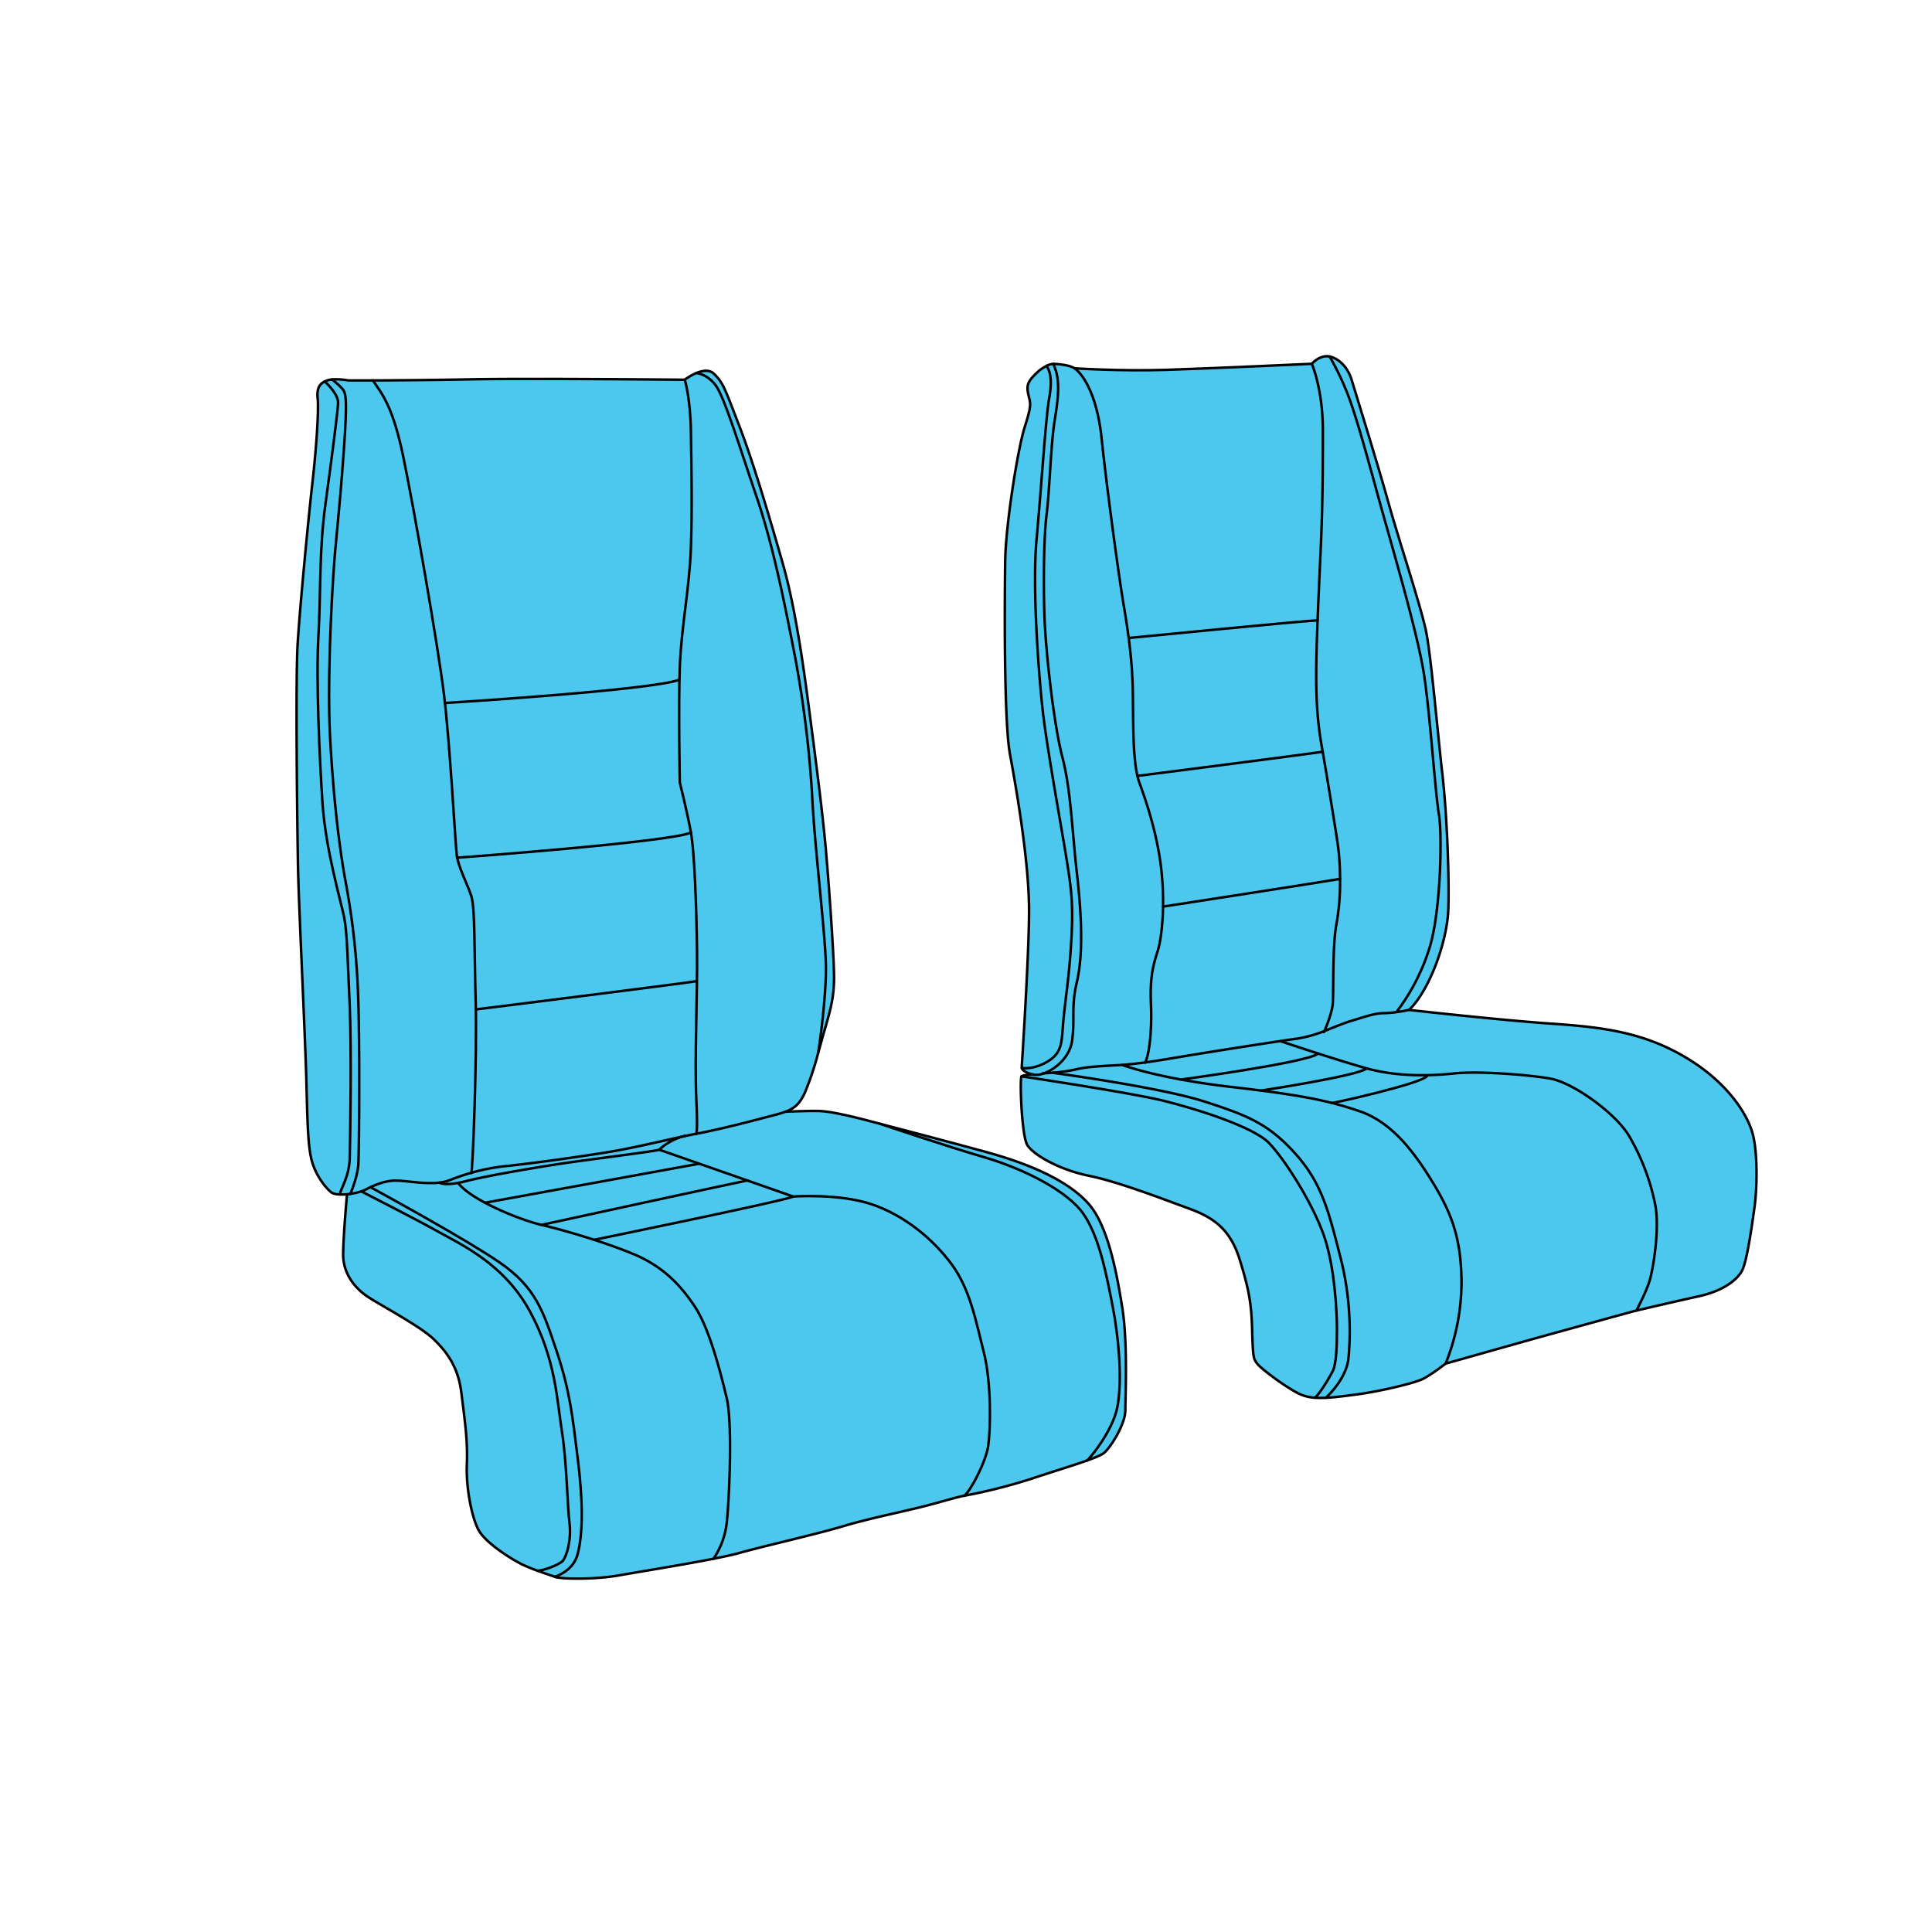 <svg viewBox="0 0 1000 1000" xmlns="http://www.w3.org/2000/svg"><defs><style>.cls-1{fill:#4cc8ef;}.cls-2{fill:none;stroke:#000;stroke-linecap:round;stroke-linejoin:round;stroke-width:1.3px;}</style></defs><g data-name="aft-facing-seating-with-frame-gen-i" id="aft-facing-seating-with-frame-gen-i-2"><path d="M187.18,616.58s-6.32,2-7.61,1.7c0,0-1.57,20.62-1.71,23.55s-.5,9.59.25,12.34,2.8,8.78,6.53,12.16a87.41,87.41,0,0,0,12.94,9.19s15.64,9.23,18.68,11.32,8.61,5.9,13,11.43,7.16,11,8.17,15.53a106.47,106.47,0,0,1,2.32,14.63c.3,4.62,1.81,13,1.89,19.92s-.25,13.77,0,16.49,1.26,12.6,2.64,17.39,2.11,8,3.7,10.17,6.94,8.09,11.46,10.76,11.71,6.82,14.85,8.31a20.63,20.63,0,0,0,4.55,1.75s5-1.79,7.17-2.34a12.54,12.54,0,0,0,5.4-3.17,38.76,38.76,0,0,0,2.72-7,51.4,51.4,0,0,0,.8-10.47c-.29-2.88-1.2-11.72-1.14-14.56s-.57-14.19-.81-17-1.85-15.67-2.11-17.36-2-14.78-2.33-17-2.27-13.28-3.18-16.76-3.88-13.07-5.16-16.14-5.38-12.17-7.88-16-6.77-11.15-10.94-14.64-13.57-10.66-16.66-13-31.16-17.41-31.16-17.41Z" class="cls-1"></path><path d="M580.91,676.91c2.87,18,1.57,46,1.57,53.09s-7.57,19.17-11,22c-1.25,1.06-4.49,2.4-8.88,4l-.06,0C555,758.69,544,762,534,765.35a282,282,0,0,1-35,8.86c-.39,0-1.83.27-15.26,4s-32.48,7.3-46.83,11.61-42.13,10.56-54.26,14c-3.06.86-7.79,1.88-13.36,3-16.55,3.24-40.43,7.07-49.12,8.63-11.6,2.09-29.21,2-32.74.78l-.19-.07c-2-.67-5.48-1.84-9-3.14,3.06,0,11.22-3.11,13-5.07s4.69-10.17,3.52-19.76-1.37-31.11-3.91-47.15-3.13-37.37-16.44-62-35-34.44-47.54-41.48c-10.28-5.78-32.32-17-39.86-20.88-5.51,1.84-13.22,2.3-15.51.53-2.55-2-7.44-7.82-9.78-15.26s-2.55-20.35-3.13-42.65-3.92-90.2-4.31-109.76-1.37-97.24-.19-116.42,5.47-64,7.63-83.15,3.32-37.76,2.73-43.43c-.51-5,.65-7.6,3.66-9.07a11.85,11.85,0,0,1,1.24-.52,11,11,0,0,1,2.58-.52,34.43,34.43,0,0,1,8.37.52s5,0,12.72,0c12.46-.06,32.13-.2,50.09-.56,29.15-.58,111.32.2,111.32.2s10.18-7.83,15.07-3.13,5.67,7.63,13.3,27.39,16.63,50.87,22.31,70.63,9.78,46,13.11,71.22,7.43,56.54,9.19,76.3,4.5,58.89,4.31,68.28-1.77,15.27-4.9,26c-1.08,3.72-2.14,7.63-3.24,11.53,0,0,0,0,0,0a155.93,155.93,0,0,1-6.92,20.71c-2.56,5.73-5.28,8.12-9.8,9.87.4,0,11.53-.48,16.78-.35s13.82,1.83,28.56,5.74l3.43.91.19.06c14.17,3.73,31.89,8.31,54.69,14.55,24.78,6.78,43.82,15.91,53.48,27.39S578,658.91,580.91,676.91Z" class="cls-1"></path><path d="M908.11,624.8c-1.37,9.59-3.91,28.57-6.65,33.26s-9.79,10.18-22.31,12.92c-10.77,2.35-27.62,6.3-32.12,7.36l-1.14.27s-38.54,10.56-56,15.45c-17.19,4.83-41,11.57-41.66,11.73h0s-7,5.48-11.54,7.83-22.89,6.65-35,8.22c-8.44,1.09-15.56,2.08-21.41,1.59h0a22,22,0,0,1-6.92-1.59c-6.85-2.94-20.55-13.31-22.5-15.85s-2.35-2.55-2.74-16.63-1.37-20.94-6.46-37.37S627.35,629.89,615,625.39s-36-13.7-51.45-16.83-28.77-10.95-31.8-15.85-4-34.82-3-35.6,5.94-1,5.94-1c-5.48-1.31-5.94-3.39-5.94-3.39s3.59-54.53,3.83-79.83-6.24-62.87-9.89-82.7-2.48-98.6-2.48-98.6c0-18.13,6.39-59,10.17-70.83s2.87-12,1.83-16.7-.39-6.65,4.31-11.15a18.85,18.85,0,0,1,5.09-3.58,10,10,0,0,1,3.51-1s6.53.13,10.18,1.83a6.24,6.24,0,0,1,.86.5s23.79,1.58,47.66.8S679,188.3,679,188.3s3.14-3.65,7.31-3.91a7,7,0,0,1,1.9.15c4,.79,9.16,4.72,11.4,12.11,2.61,8.61,13.56,43.83,19,63.39s17,54.26,19.57,67,6,53,8.35,73.31,3.65,52.43,3.13,69.91-10.18,43.05-20.35,52.44c0,0,46.5,5.21,72.32,7s47.35,3.92,69.85,17,32.87,29.93,35.61,39.91S909.48,615.21,908.11,624.8Z" class="cls-1"></path><path d="M431.7,507.21c-.2,9.4-1.77,15.27-4.9,26-1.08,3.72-2.14,7.63-3.24,11.53,0,0,0,0,0,0a155.93,155.93,0,0,1-6.92,20.71c-2.56,5.73-5.28,8.12-9.8,9.87h0c-2.74,1.05-6.13,1.86-10.54,3-11.67,3.11-23.14,6-36,8.56l-.23,0c-2.79.55-5.77,1.18-8.87,1.85-11.26,2.46-24.07,5.51-35,7.35-13.89,2.34-40.5,6.06-53.8,7.43a105.14,105.14,0,0,0-18.53,3.53c-4.26,1.22-8,2.59-11.41,3.91a20.91,20.91,0,0,1-4.84,1.14c-7.31.9-16.39-.79-21.77-1s-9.62,1.43-13.92,3.27L188.7,616c-.54.23-1.11.44-1.71.64-5.51,1.84-13.22,2.3-15.51.53-2.55-2-7.44-7.82-9.78-15.26s-2.55-20.35-3.13-42.65-3.92-90.2-4.31-109.76-1.37-97.24-.19-116.42,5.47-64,7.63-83.15,3.32-37.76,2.73-43.43c-.51-5,.65-7.6,3.66-9.07a11.85,11.85,0,0,1,1.24-.52,11,11,0,0,1,2.58-.52,34.43,34.43,0,0,1,8.37.52s5,0,12.72,0c12.46-.06,32.13-.2,50.09-.56,29.15-.58,111.32.2,111.32.2s10.18-7.83,15.07-3.13,5.67,7.63,13.3,27.39,16.63,50.87,22.31,70.63,9.78,46,13.11,71.22,7.43,56.54,9.19,76.3S431.89,497.82,431.7,507.21Z" class="cls-2"></path><path d="M243.93,607.21c.72-.21,3.07-61.64,2.29-88.64s-.28-48.53-2.29-54.79-6.71-14.87-7.5-21.13-3.52-57.91-6.65-83.35-15.65-97-21.13-123.26-11-32.15-15.65-39.16" class="cls-2"></path><path d="M181.29,618c.12,0,3.62-8.6,4.14-14.86s.79-63.39,0-85.83a393.18,393.18,0,0,0-6.52-60.78c-3.65-19.57-6.52-46.18-8.08-75.39s1-78.26,2.87-98.35,2.88-30,4.44-52.44.79-25.56,0-27.65-6.23-6.25-6.23-6.25" class="cls-2"></path><path d="M176,618c0-2.08,4.7-8.6,5-18.25s1-57.4,0-79.31-1.29-37.82-2.86-45.65-9.66-35.22-11.23-59.22-3.39-63.39-2.08-86.87.26-43.3,3.65-68.08,6.26-47,6.52-51.92-6.91-11.22-6.91-11.22" class="cls-2"></path><path d="M360.41,193.08s5.81.44,10.24,6.7,12.26,31.83,21.13,57.91,14.87,57.66,19.31,80.09A569.78,569.78,0,0,1,420.48,414c1.3,25.31,6.78,69.92,7,86.05.25,15.64-3.42,42-4,44.77,0,0,0,0,0,0a1,1,0,0,1,0,.15" class="cls-2"></path><path d="M360.09,587s1.29,2.22.32-18.13.65-54.52.36-77.21-1.34-50.61-3.16-60.79-5.74-25.82-5.74-25.82-.78-39.39,0-60,5-40.7,5.74-61.57.26-42.26,0-60-3.2-27-3.2-27" class="cls-2"></path><path d="M230.31,363.87s106.26-6.52,121.21-12" class="cls-2"></path><path d="M236.64,443.94s110.27-8.07,121-13" class="cls-2"></path><path d="M246.31,522.48s106.2-13.31,114.1-14.61" class="cls-2"></path><path d="M406.82,575.39h0c.4,0,11.53-.48,16.78-.35s13.82,1.83,28.56,5.74l3.43.91.19.06c14.17,3.73,31.89,8.31,54.69,14.55,24.78,6.78,43.82,15.91,53.48,27.39s14.08,35.22,16.95,53.22,1.57,46,1.57,53.09-7.57,19.17-11,22c-1.25,1.06-4.49,2.4-8.88,4l-.06,0C555,758.69,544,762,534,765.35a282,282,0,0,1-35,8.86c-.39,0-1.83.27-15.26,4s-32.48,7.3-46.83,11.61-42.13,10.56-54.26,14c-3.06.86-7.79,1.88-13.36,3-16.55,3.24-40.43,7.07-49.12,8.63-11.6,2.09-29.21,2-32.74.78l-.19-.07c-2-.67-5.48-1.84-9-3.14-2.79-1-5.6-2.15-7.76-3.18-5-2.34-19.18-11.08-22.83-18s-6.52-22.3-6-34.17-1.17-23.22-2.87-36.91S231,699.48,224.3,693s-27.39-17.47-33.91-21.78S177.48,659.3,177.61,649s2-30.72,2-30.72" class="cls-2"></path><path d="M227.42,612.1s2.61,2.14,14-.8,40.5-7.82,54.39-9.78,45-5.87,45.39-6.45a30.57,30.57,0,0,1,13.69-7.23" class="cls-2"></path><path d="M278.24,813c3.06,0,11.22-3.11,13-5.07s4.69-10.17,3.52-19.76-1.37-31.11-3.91-47.15-3.13-37.37-16.44-62-35-34.44-47.54-41.48c-10.28-5.78-32.32-17-39.86-20.88" class="cls-2"></path><path d="M287.24,816.15c3.83-1.4,10-4.71,11.8-11.93q4.11-16.14,0-49.31c-2.74-22.11-4.11-35.21-11-55.76s-10.76-32.87-29.55-45.78c-16-11-55.15-32.56-66.55-38.8" class="cls-2"></path><path d="M369.29,806.8a40.8,40.8,0,0,0,6.84-18.5c1.3-11.21,3.13-51.65,0-64.69s-8.87-35.74-16.43-47.22-16.83-21.06-31.9-27.32S292,636.74,280.26,634s-36.4-12.94-43-21.54" class="cls-2"></path><path d="M341.16,595.07l69.41,24.26s23.86-1.76,40.89,4.1,31.5,18,41.08,30.92,12.53,29.35,16.63,45.39,3.53,40.11,2.35,48.52-9.39,23.94-12.52,26" class="cls-2"></path><path d="M307.54,641.72s99.7-20.44,103-22.39" class="cls-2"></path><path d="M280.26,634s106.13-23.12,106.66-22.94" class="cls-2"></path><line y2="602.32" x2="361.91" y1="622.53" x1="251.03" class="cls-2"></line><path d="M455.58,581.68h0l.19.06c2.78,1,33,11.19,53.38,17.16,21.4,6.26,43.57,17.74,51.66,29.48s11.74,30.52,15.13,48,4.95,39.39,2.34,52.17c-2.55,12.56-14.48,26.65-15.66,27.43l-.06,0" class="cls-2"></path><path d="M528.8,552.74s6.2,1.3,14-3.66,6.52-11,7.82-23.21,2.87-21.66,3.92-39.66,0-26.12-2.61-42.27-10.18-57.64-12.26-76.42-5.48-63.65-3.13-88.7,4.69-62.61,6.52-72.78.23-14.35-1.43-16.69a10,10,0,0,1,3.51-1c3.66,7.57,2.87,16.18.79,29s-2.61,36-4.18,48.52-1.82,39.13-1,56.35,4.69,52.69,9.13,69.69,5,38.05,7.56,60.48,3.14,42.26,0,55.57-1,18.26-2.46,30.26c-1.08,9.09-9,15.48-15.13,17.48a9.9,9.9,0,0,1-5.1.52c-5.48-1.31-5.94-3.39-5.94-3.39s3.59-54.53,3.83-79.83-6.24-62.87-9.89-82.7-2.48-98.6-2.48-98.6c0-18.13,6.39-59,10.17-70.83s2.87-12,1.83-16.7-.39-6.65,4.31-11.15a18.85,18.85,0,0,1,5.09-3.58" class="cls-2"></path><path d="M592.74,550h0c2.08-4.19,3.56-16.28,3-29.83s.79-19.57,3.39-27.65,3.92-26.09,1.83-43.57-7.57-33.91-11.22-43.83a28.87,28.87,0,0,1-1-3.47c-2.54-10.81-2.15-29.21-2.38-43.22a245.9,245.9,0,0,0-2.15-28.17c-.71-5.47-1.57-11-2.54-16.7-2.61-15.39-8.87-61.57-11.48-86.61-2.42-23.25-10-33.57-14-36.28a6.24,6.24,0,0,0-.86-.5c-3.65-1.7-10.18-1.83-10.18-1.83" class="cls-2"></path><path d="M722.83,523.78a107.2,107.2,0,0,0,17.47-34.43c5.48-19.31,6.27-57.39,4.44-68.09s-4.44-50.35-7.57-71.48-16.58-66.52-22.77-88.95-13-48-17.92-59.48a142.36,142.36,0,0,0-8.27-16.81" class="cls-2"></path><path d="M556.21,190.63s23.79,1.58,47.66.8S679,188.3,679,188.3" class="cls-2"></path><path d="M584.24,330.23S674,321.36,682,321.09" class="cls-2"></path><path d="M588.77,401.61s88.17-11.27,95.85-12.51" class="cls-2"></path><path d="M602,469.26s86.1-13.31,91.58-14.35" class="cls-2"></path><path d="M685.26,534.21s.08-.17.21-.48c.79-1.8,3.55-8.39,4.23-13.08.78-5.48-.27-30.52,2.08-42.52a123.56,123.56,0,0,0,1.82-23.22,132.45,132.45,0,0,0-1.3-18.78c-1.67-11-5.1-32.14-7.68-47-.22-1.33-.45-2.62-.66-3.84-2.61-14.87-2.87-29-2.61-43.57.1-5.81.33-12.81.63-20.6.46-11.8,1.09-25.41,1.72-39.4,1-23.21,1-41.48,1-59.21S680.57,192,679,188.3c0,0,3.14-3.65,7.31-3.91a7,7,0,0,1,1.9.15c4,.79,9.16,4.72,11.4,12.11,2.61,8.61,13.56,43.83,19,63.39s17,54.26,19.57,67,6,53,8.35,73.31,3.65,52.43,3.13,69.91-10.18,43.05-20.35,52.44a66.08,66.08,0,0,1-12.43,1.69c-5.32,0-9.35,1.57-17.77,4.11-4.39,1.32-8.83,3.34-13.68,5.19a66,66,0,0,1-14.69,4c-2.06.28-4.8.68-8,1.16-14.42,2.15-38,5.88-48.55,7.64-7.79,1.3-15,2.53-21.5,3.42h0c-4.25.59-8.19,1-11.76,1.27-9,.58-17.81.78-24.07,2.34a81.55,81.55,0,0,1-11.74,1.68c-3.07.26-5.33.35-5.33.35" class="cls-2"></path><path d="M729.35,522.74s46.5,5.21,72.32,7,47.35,3.92,69.85,17,32.87,29.93,35.61,39.91,2.35,28.56,1,38.15-3.91,28.57-6.65,33.26-9.79,10.18-22.31,12.92c-10.77,2.35-27.62,6.3-32.12,7.36l-1.14.27s-38.54,10.56-56,15.45c-17.19,4.83-41,11.57-41.66,11.73h0s-7,5.48-11.54,7.83-22.89,6.65-35,8.22c-8.44,1.09-15.56,2.08-21.41,1.59h0a22,22,0,0,1-6.92-1.59c-6.85-2.94-20.55-13.31-22.5-15.85s-2.35-2.55-2.74-16.63-1.37-20.94-6.46-37.37S627.35,629.89,615,625.39s-36-13.7-51.45-16.83-28.77-10.95-31.8-15.85-4-34.82-3-35.6,5.94-1,5.94-1" class="cls-2"></path><path d="M680.25,723.44h0c1.59,0,7.34-9.52,9.41-13.4S692,696.48,692,688.13s-1-32.61-7-49.31S664.91,600,656.83,591.61,619,573.87,602,569.69s-73.23-12.58-73.23-12.58" class="cls-2"></path><path d="M686.3,723.44s11-9.74,11.74-21.22A154.62,154.62,0,0,0,693.61,650c-6-23.21-9.39-37.56-23.22-52.95S645.61,577.26,622.91,570s-77.74-14.7-77.74-14.7" class="cls-2"></path><path d="M748.26,705.8h0a114.07,114.07,0,0,0,8.21-42.44c-.26-23.22-5.22-35.74-15.91-53S718.65,580.13,703.26,575c-4.68-1.56-9-2.9-13.93-4.14-8.85-2.24-19.42-4.16-36.67-6.39h0c-4.54-.59-9.56-1.2-15.13-1.84C599.17,558.21,581,551.24,581,551.24" class="cls-2"></path><path d="M662.79,538.9s28.73,9.67,44.64,14.1,33.14,3.92,45.14,2.61,37.3.52,49.56,2.61,34.44,18.26,41.22,30a114.65,114.65,0,0,1,13.3,34.94c2.61,12.27-1,33.93-2.87,39.93S847,678.34,847,678.34" class="cls-2"></path><path d="M689.33,570.89c.8.2,45.76-9.93,49.15-13.78" class="cls-2"></path><path d="M652.65,564.49s50.09-7.58,54.78-11.49" class="cls-2"></path><path d="M611.28,558.77s66.15-8.92,71-13.48" class="cls-2"></path></g></svg>